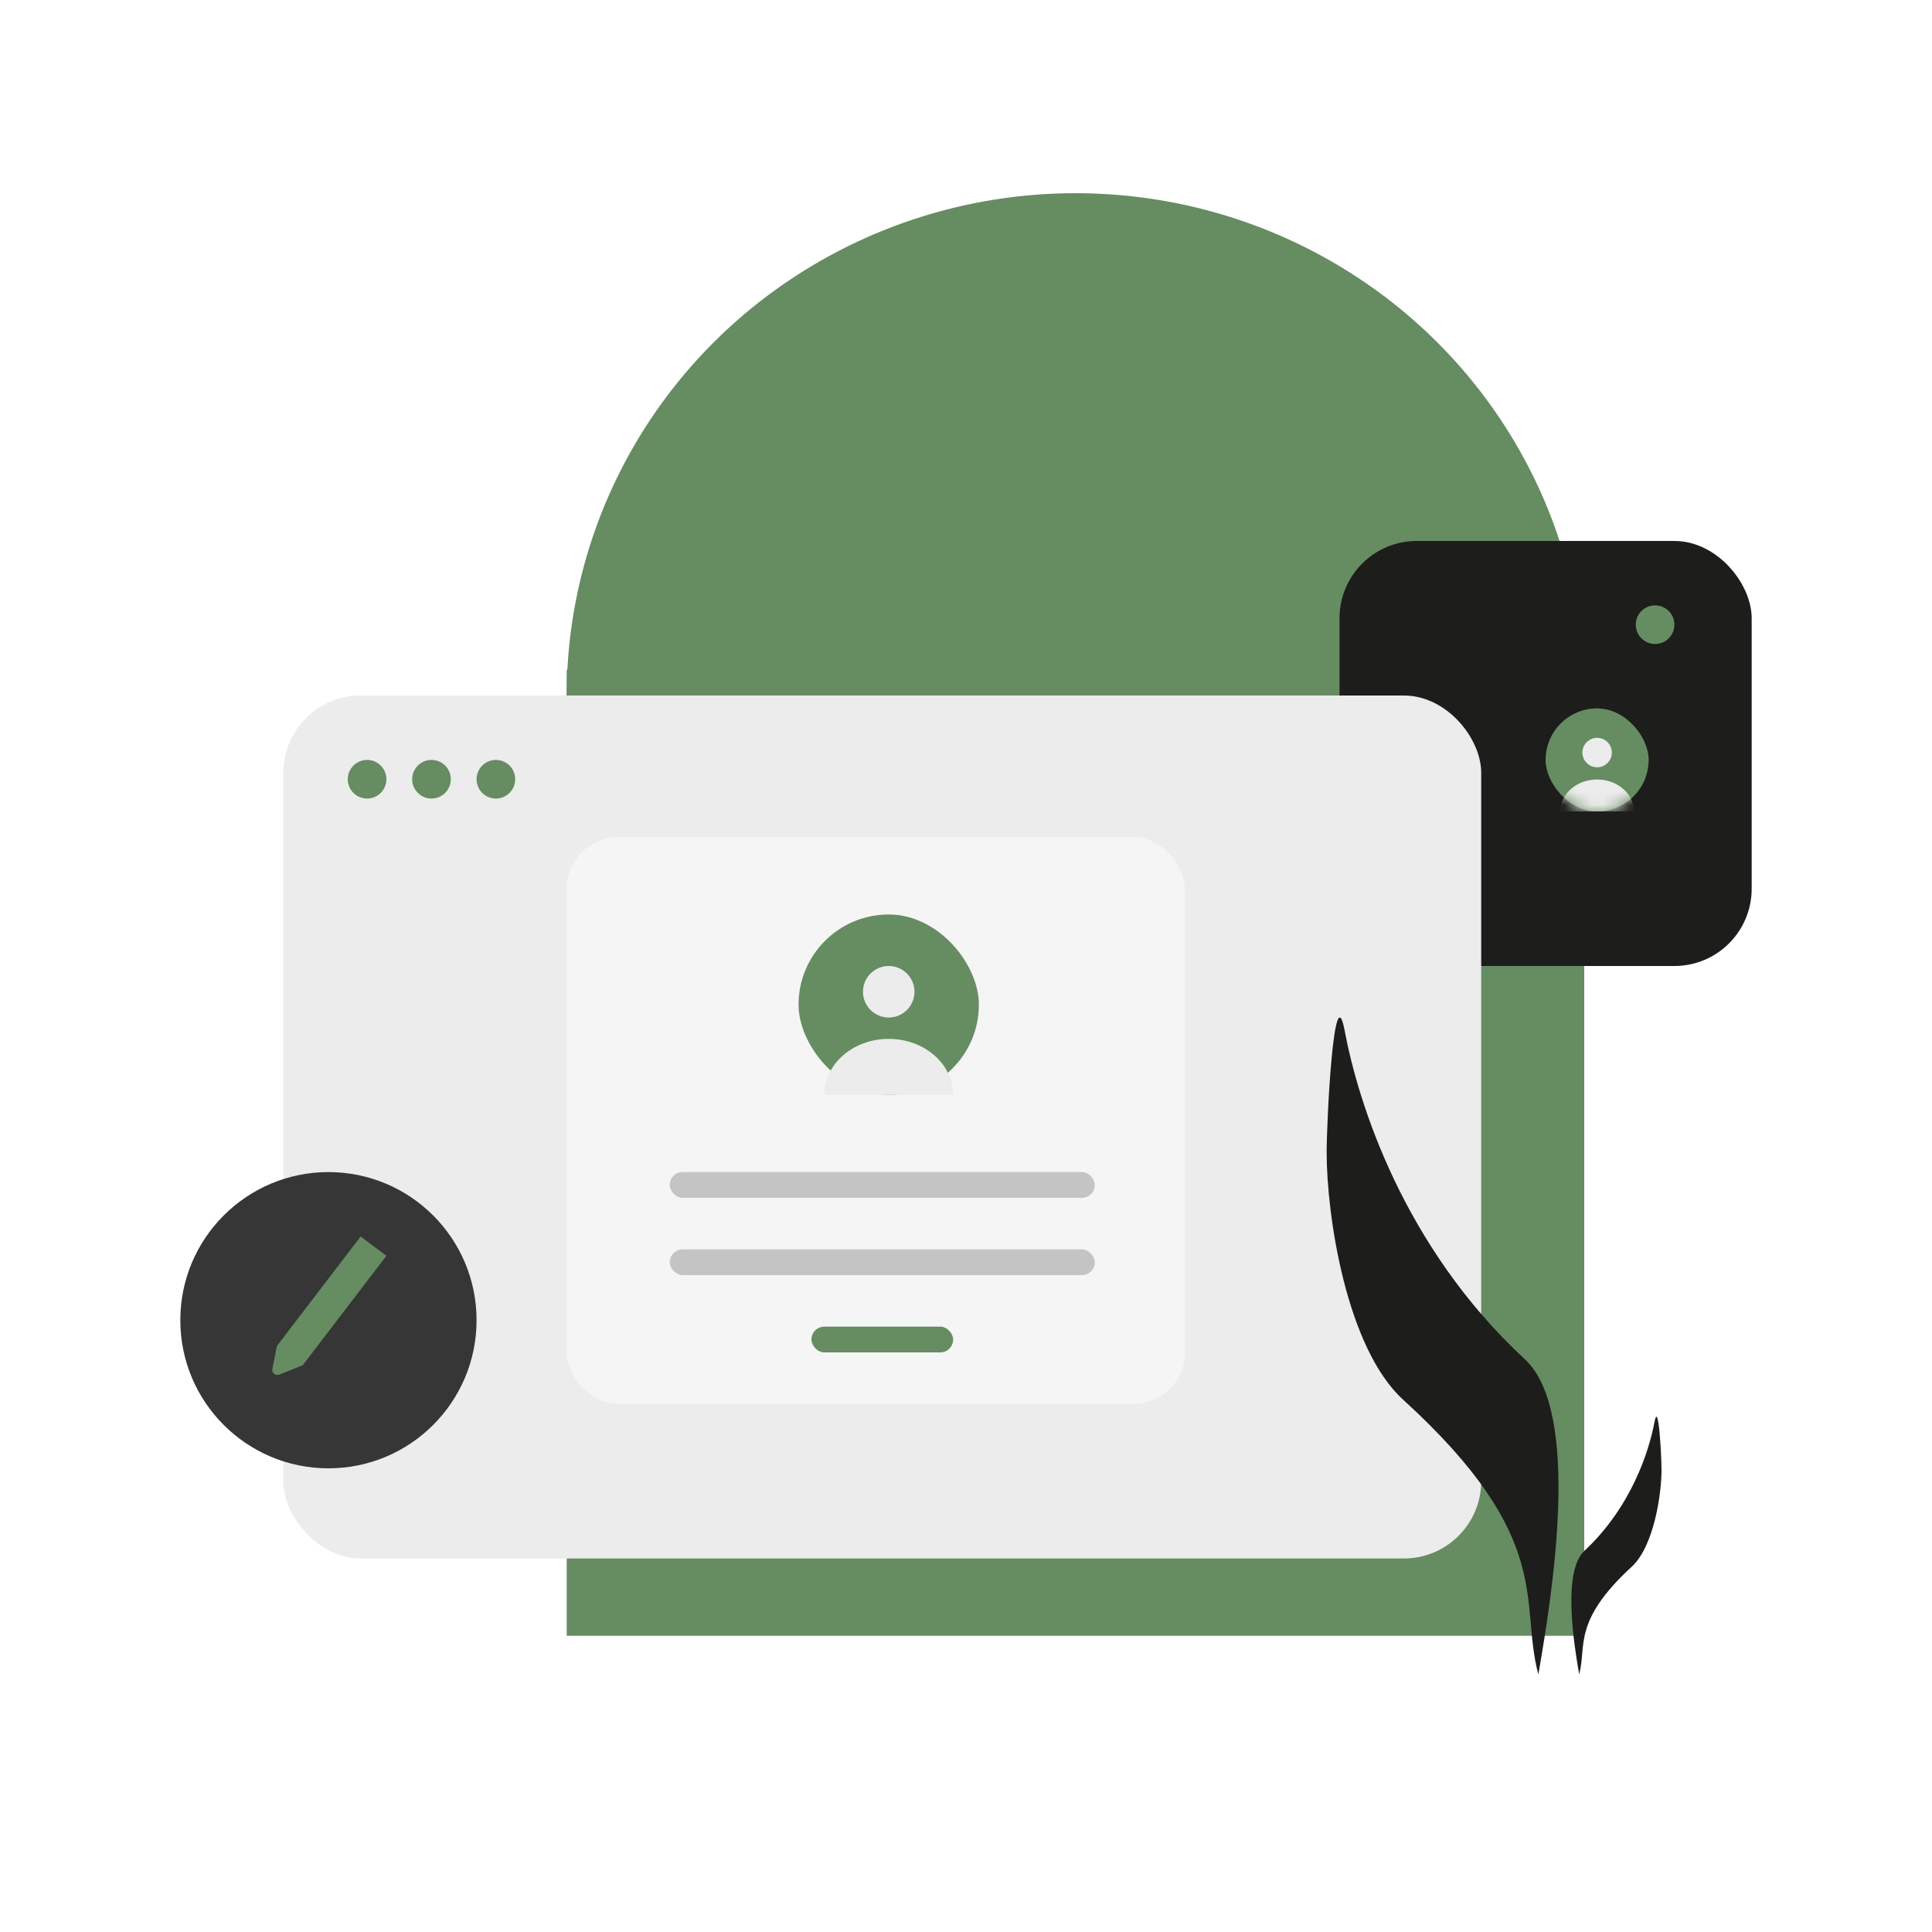 <?xml version="1.0" encoding="UTF-8"?> <svg xmlns="http://www.w3.org/2000/svg" width="150" height="150" viewBox="0 0 150 150" fill="none"> <path d="M44 52H123V127H44V52Z" fill="#668C62"></path> <ellipse cx="83.5" cy="54" rx="39.5" ry="39" fill="#668C62"></ellipse> <rect x="104" y="42" width="32" height="33" rx="6" fill="#1D1D1B"></rect> <rect x="22" y="54" width="93" height="67" rx="6" fill="#ECECEC"></rect> <rect x="44" y="65" width="48" height="44" rx="4" fill="#F5F5F5"></rect> <rect x="62" y="71" width="14" height="14" rx="7" fill="#668C62"></rect> <rect x="52" y="91" width="33" height="2" rx="1" fill="#C4C4C4"></rect> <rect x="52" y="97" width="33" height="2" rx="1" fill="#C4C4C4"></rect> <rect x="63" y="103" width="11" height="2" rx="1" fill="#668C62"></rect> <circle cx="128.5" cy="48.5" r="1.5" fill="#668C62"></circle> <circle cx="25.5" cy="102.5" r="11.5" fill="#363636"></circle> <circle cx="28.5" cy="60.5" r="1.5" fill="#668C62"></circle> <circle cx="33.5" cy="60.5" r="1.5" fill="#668C62"></circle> <circle cx="38.5" cy="60.5" r="1.5" fill="#668C62"></circle> <circle cx="69" cy="77" r="2" fill="#ECECEC"></circle> <path fill-rule="evenodd" clip-rule="evenodd" d="M74 85C74 85 74 85 74 85C74 82.602 71.761 80.658 69 80.658C66.239 80.658 64 82.602 64 85C64 85 64 85 64 85H74Z" fill="#ECECEC"></path> <rect x="120" y="55" width="8" height="8" rx="4" fill="#668C62"></rect> <mask id="mask0_1317_18219" style="mask-type:alpha" maskUnits="userSpaceOnUse" x="120" y="55" width="8" height="8"> <rect x="120" y="55" width="8" height="8" rx="4" fill="#668C62"></rect> </mask> <g mask="url(#mask0_1317_18219)"> <path fill-rule="evenodd" clip-rule="evenodd" d="M124 59.572C124.631 59.572 125.143 59.06 125.143 58.429C125.143 57.798 124.631 57.286 124 57.286C123.369 57.286 122.857 57.798 122.857 58.429C122.857 59.06 123.369 59.572 124 59.572ZM126.858 63V63H121.144V63C121.144 61.63 122.423 60.519 124.001 60.519C125.579 60.519 126.858 61.63 126.858 63Z" fill="#ECECEC"></path> </g> <path d="M28 96L21.5 104.5L21.145 106.276C21.082 106.587 21.391 106.844 21.686 106.726L23.5 106L30 97.5L28 96Z" fill="#668C62"></path> <path d="M108.946 108.679C104.521 104.647 103 94.349 103 89.455C103 87.125 103.56 75.544 104.399 80.018C105.448 85.611 108.946 96.795 118.389 105.533C122.831 109.643 120.488 123.942 119.438 130C117.923 124.408 120.836 119.514 108.946 108.679Z" fill="#1D1D1B"></path> <path d="M126.688 121.639C128.408 120.058 129 116.019 129 114.1C129 113.186 128.782 108.645 128.456 110.399C128.048 112.592 126.688 116.979 123.015 120.405C121.288 122.017 122.199 127.624 122.607 130C123.197 127.807 122.064 125.888 126.688 121.639Z" fill="#1D1D1B"></path> </svg> 